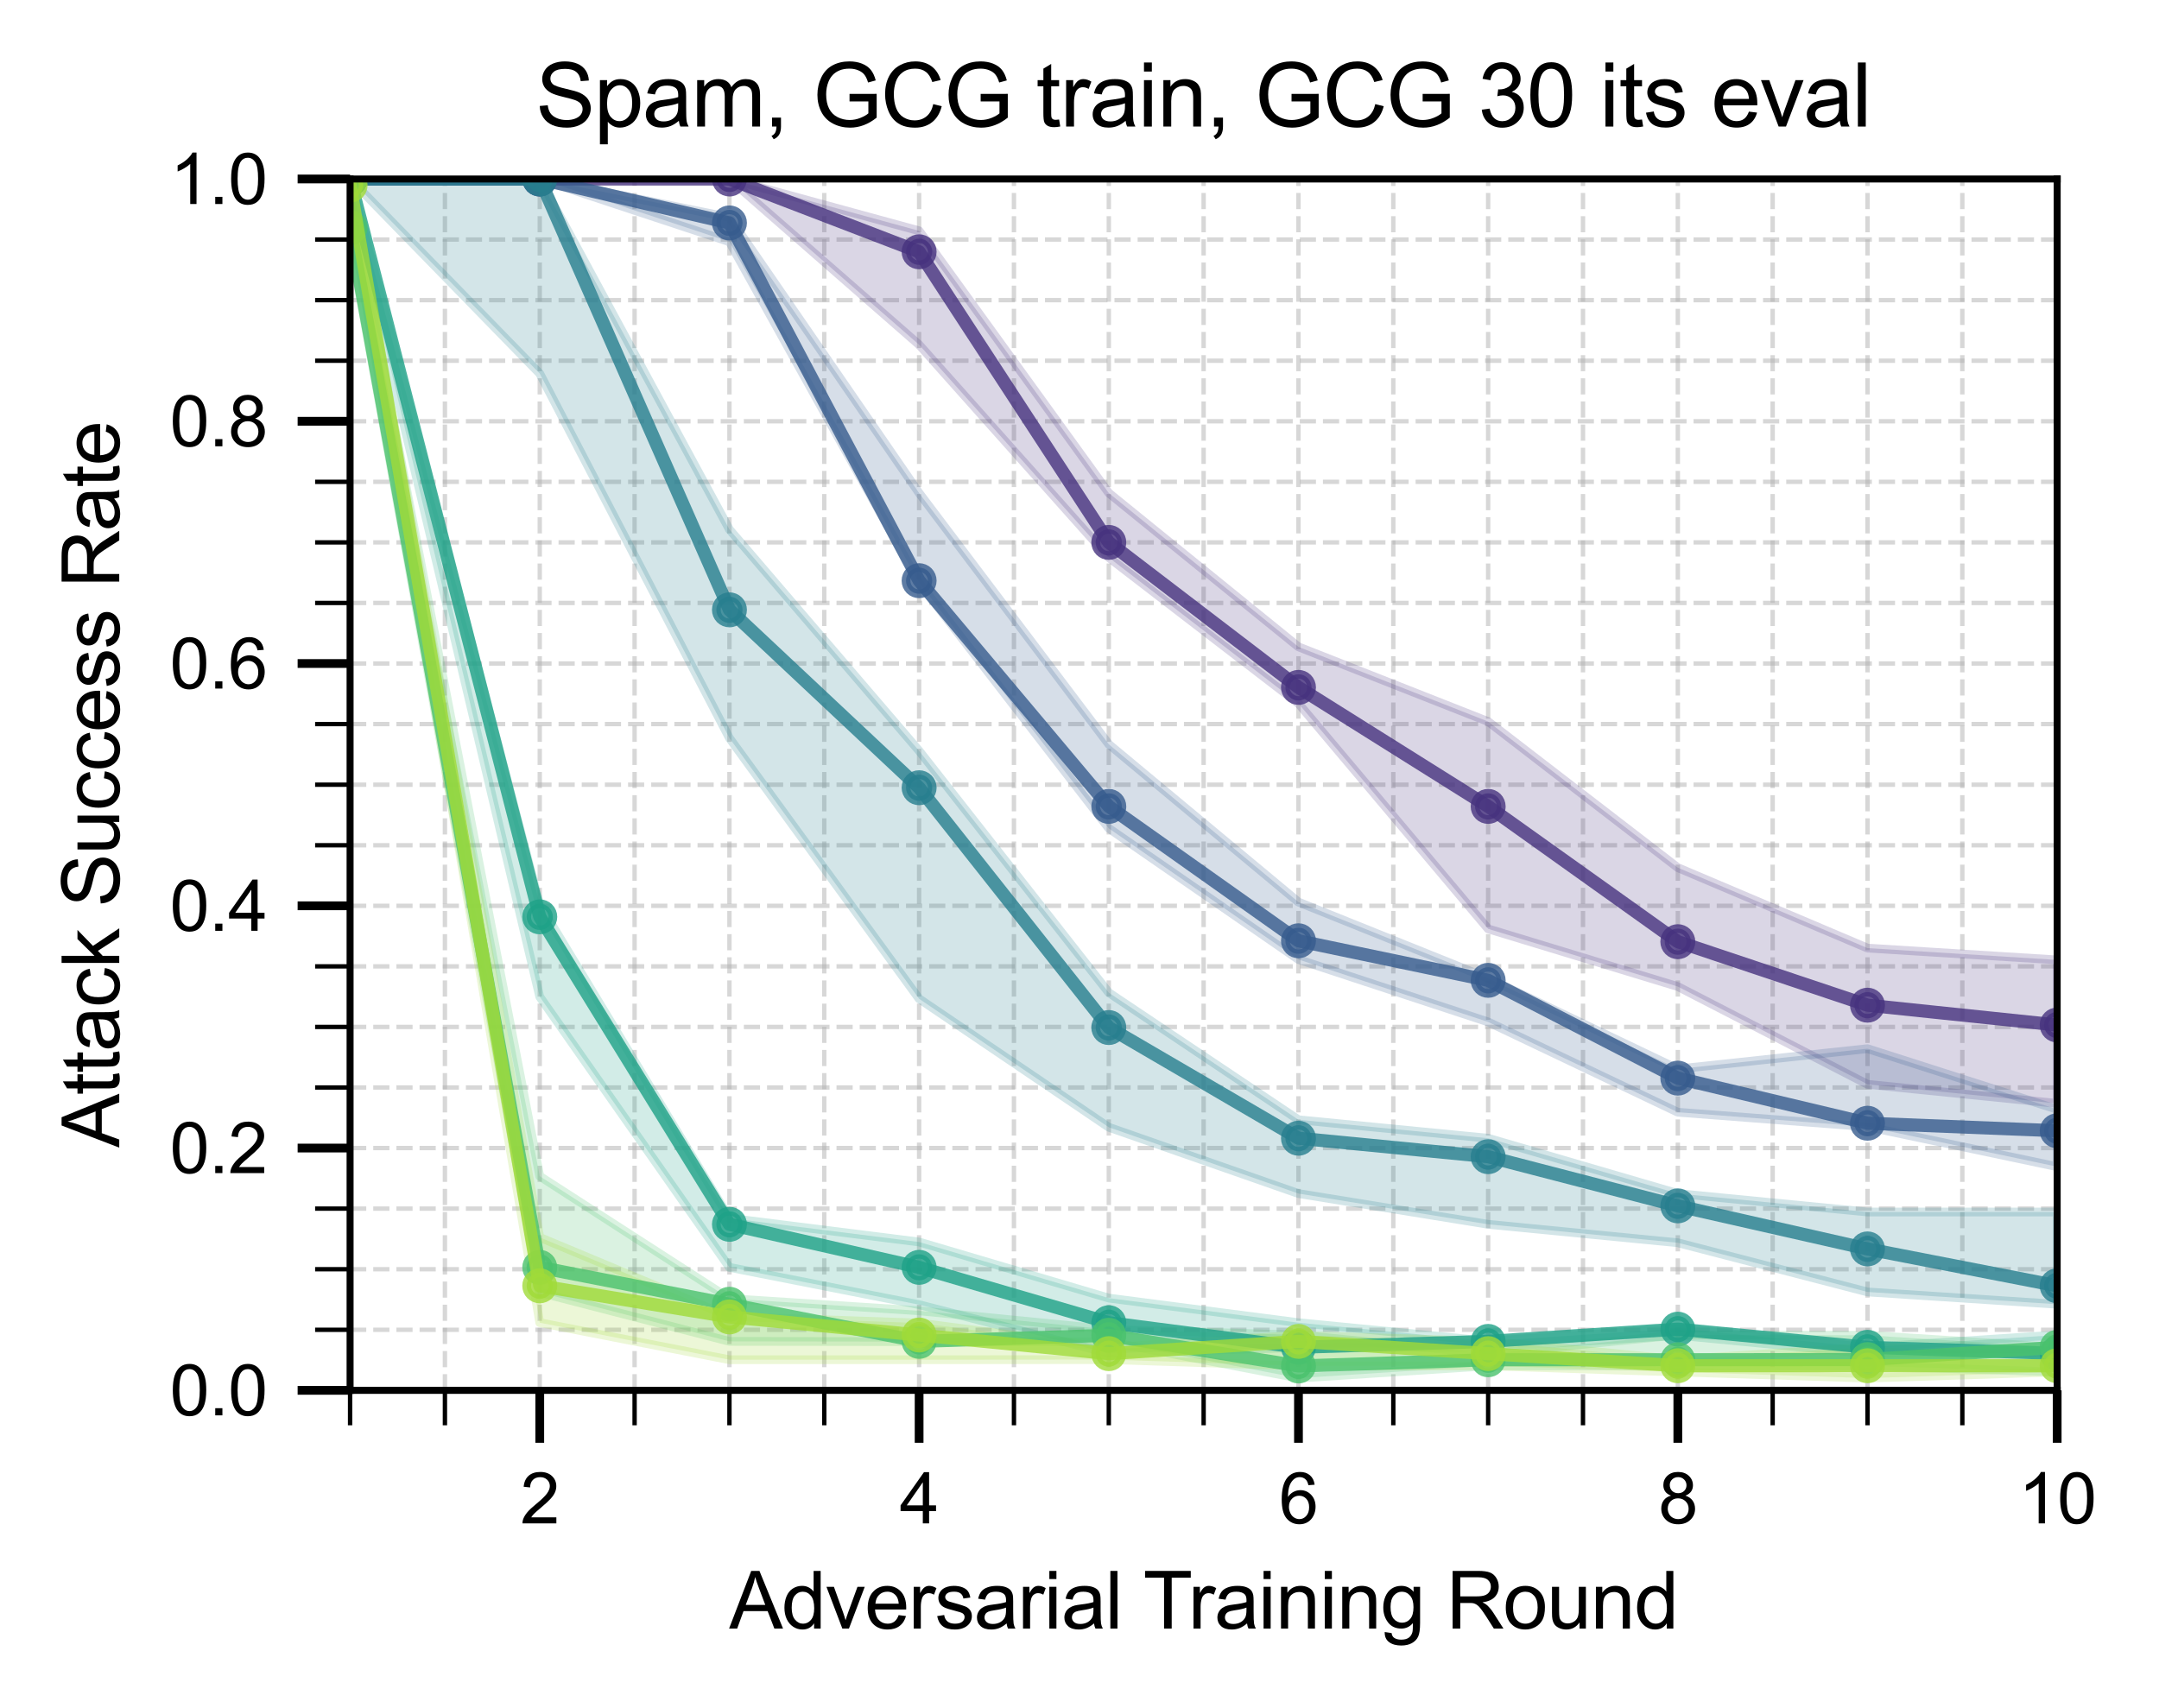 <?xml version="1.0" encoding="utf-8" standalone="no"?>
<!DOCTYPE svg PUBLIC "-//W3C//DTD SVG 1.1//EN"
  "http://www.w3.org/Graphics/SVG/1.1/DTD/svg11.dtd">
<svg xmlns:xlink="http://www.w3.org/1999/xlink" width="247pt" height="195.432pt" viewBox="0 0 247 195.432" xmlns="http://www.w3.org/2000/svg" version="1.1">
 <defs>
  <style type="text/css">*{stroke-linejoin: round; stroke-linecap: butt}</style>
 </defs>
 <g id="figure_1">
  <g id="patch_1">
   <path d="M 0 195.432 
L 247 195.432 
L 247 0 
L 0 0 
z
" style="fill: #ffffff"/>
  </g>
  <g id="axes_1">
   <g id="patch_2">
    <path d="M 40.051 159.08 
L 235.351 159.08 
L 235.351 20.48 
L 40.051 20.48 
z
" style="fill: #ffffff"/>
   </g>
   <g id="matplotlib.axis_1">
    <g id="xtick_1">
     <g id="line2d_1">
      <path d="M 61.751 159.08 
L 61.751 20.48 
" clip-path="url(#p6d2dcc1fe7)" style="fill: none; stroke-dasharray: 1.85,0.8; stroke-dashoffset: 0; stroke: #b0b0b0; stroke-opacity: 0.5; stroke-width: 0.5"/>
     </g>
     <g id="line2d_2">
      <defs>
       <path id="m8f6ed0ad5f" d="M 0 0 
L 0 6 
" style="stroke: #000000"/>
      </defs>
      <g>
       <use xlink:href="#m8f6ed0ad5f" x="61.751" y="159.08" style="stroke: #000000"/>
      </g>
     </g>
     <g id="text_1">
      <!-- 2 -->
      <g transform="translate(59.526 174.306) scale(0.08 -0.08)">
       <defs>
        <path id="ArialMT-32" d="M 3222 541 
L 3222 0 
L 194 0 
Q 188 203 259 391 
Q 375 700 629 1000 
Q 884 1300 1366 1694 
Q 2113 2306 2375 2664 
Q 2638 3022 2638 3341 
Q 2638 3675 2398 3904 
Q 2159 4134 1775 4134 
Q 1369 4134 1125 3890 
Q 881 3647 878 3216 
L 300 3275 
Q 359 3922 746 4261 
Q 1134 4600 1788 4600 
Q 2447 4600 2831 4234 
Q 3216 3869 3216 3328 
Q 3216 3053 3103 2787 
Q 2991 2522 2730 2228 
Q 2469 1934 1863 1422 
Q 1356 997 1212 845 
Q 1069 694 975 541 
L 3222 541 
z
" transform="scale(0.016)"/>
       </defs>
       <use xlink:href="#ArialMT-32"/>
      </g>
     </g>
    </g>
    <g id="xtick_2">
     <g id="line2d_3">
      <path d="M 105.151 159.08 
L 105.151 20.48 
" clip-path="url(#p6d2dcc1fe7)" style="fill: none; stroke-dasharray: 1.85,0.8; stroke-dashoffset: 0; stroke: #b0b0b0; stroke-opacity: 0.5; stroke-width: 0.5"/>
     </g>
     <g id="line2d_4">
      <g>
       <use xlink:href="#m8f6ed0ad5f" x="105.151" y="159.08" style="stroke: #000000"/>
      </g>
     </g>
     <g id="text_2">
      <!-- 4 -->
      <g transform="translate(102.926 174.306) scale(0.08 -0.08)">
       <defs>
        <path id="ArialMT-34" d="M 2069 0 
L 2069 1097 
L 81 1097 
L 81 1613 
L 2172 4581 
L 2631 4581 
L 2631 1613 
L 3250 1613 
L 3250 1097 
L 2631 1097 
L 2631 0 
L 2069 0 
z
M 2069 1613 
L 2069 3678 
L 634 1613 
L 2069 1613 
z
" transform="scale(0.016)"/>
       </defs>
       <use xlink:href="#ArialMT-34"/>
      </g>
     </g>
    </g>
    <g id="xtick_3">
     <g id="line2d_5">
      <path d="M 148.551 159.08 
L 148.551 20.48 
" clip-path="url(#p6d2dcc1fe7)" style="fill: none; stroke-dasharray: 1.85,0.8; stroke-dashoffset: 0; stroke: #b0b0b0; stroke-opacity: 0.5; stroke-width: 0.5"/>
     </g>
     <g id="line2d_6">
      <g>
       <use xlink:href="#m8f6ed0ad5f" x="148.551" y="159.08" style="stroke: #000000"/>
      </g>
     </g>
     <g id="text_3">
      <!-- 6 -->
      <g transform="translate(146.326 174.306) scale(0.08 -0.08)">
       <defs>
        <path id="ArialMT-36" d="M 3184 3459 
L 2625 3416 
Q 2550 3747 2413 3897 
Q 2184 4138 1850 4138 
Q 1581 4138 1378 3988 
Q 1113 3794 959 3422 
Q 806 3050 800 2363 
Q 1003 2672 1297 2822 
Q 1591 2972 1913 2972 
Q 2475 2972 2870 2558 
Q 3266 2144 3266 1488 
Q 3266 1056 3080 686 
Q 2894 316 2569 119 
Q 2244 -78 1831 -78 
Q 1128 -78 684 439 
Q 241 956 241 2144 
Q 241 3472 731 4075 
Q 1159 4600 1884 4600 
Q 2425 4600 2770 4297 
Q 3116 3994 3184 3459 
z
M 888 1484 
Q 888 1194 1011 928 
Q 1134 663 1356 523 
Q 1578 384 1822 384 
Q 2178 384 2434 671 
Q 2691 959 2691 1453 
Q 2691 1928 2437 2201 
Q 2184 2475 1800 2475 
Q 1419 2475 1153 2201 
Q 888 1928 888 1484 
z
" transform="scale(0.016)"/>
       </defs>
       <use xlink:href="#ArialMT-36"/>
      </g>
     </g>
    </g>
    <g id="xtick_4">
     <g id="line2d_7">
      <path d="M 191.951 159.08 
L 191.951 20.48 
" clip-path="url(#p6d2dcc1fe7)" style="fill: none; stroke-dasharray: 1.85,0.8; stroke-dashoffset: 0; stroke: #b0b0b0; stroke-opacity: 0.5; stroke-width: 0.5"/>
     </g>
     <g id="line2d_8">
      <g>
       <use xlink:href="#m8f6ed0ad5f" x="191.951" y="159.08" style="stroke: #000000"/>
      </g>
     </g>
     <g id="text_4">
      <!-- 8 -->
      <g transform="translate(189.726 174.306) scale(0.08 -0.08)">
       <defs>
        <path id="ArialMT-38" d="M 1131 2484 
Q 781 2613 612 2850 
Q 444 3088 444 3419 
Q 444 3919 803 4259 
Q 1163 4600 1759 4600 
Q 2359 4600 2725 4251 
Q 3091 3903 3091 3403 
Q 3091 3084 2923 2848 
Q 2756 2613 2416 2484 
Q 2838 2347 3058 2040 
Q 3278 1734 3278 1309 
Q 3278 722 2862 322 
Q 2447 -78 1769 -78 
Q 1091 -78 675 323 
Q 259 725 259 1325 
Q 259 1772 486 2073 
Q 713 2375 1131 2484 
z
M 1019 3438 
Q 1019 3113 1228 2906 
Q 1438 2700 1772 2700 
Q 2097 2700 2305 2904 
Q 2513 3109 2513 3406 
Q 2513 3716 2298 3927 
Q 2084 4138 1766 4138 
Q 1444 4138 1231 3931 
Q 1019 3725 1019 3438 
z
M 838 1322 
Q 838 1081 952 856 
Q 1066 631 1291 507 
Q 1516 384 1775 384 
Q 2178 384 2440 643 
Q 2703 903 2703 1303 
Q 2703 1709 2433 1975 
Q 2163 2241 1756 2241 
Q 1359 2241 1098 1978 
Q 838 1716 838 1322 
z
" transform="scale(0.016)"/>
       </defs>
       <use xlink:href="#ArialMT-38"/>
      </g>
     </g>
    </g>
    <g id="xtick_5">
     <g id="line2d_9">
      <path d="M 235.351 159.08 
L 235.351 20.48 
" clip-path="url(#p6d2dcc1fe7)" style="fill: none; stroke-dasharray: 1.85,0.8; stroke-dashoffset: 0; stroke: #b0b0b0; stroke-opacity: 0.5; stroke-width: 0.5"/>
     </g>
     <g id="line2d_10">
      <g>
       <use xlink:href="#m8f6ed0ad5f" x="235.351" y="159.08" style="stroke: #000000"/>
      </g>
     </g>
     <g id="text_5">
      <!-- 10 -->
      <g transform="translate(230.902 174.306) scale(0.08 -0.08)">
       <defs>
        <path id="ArialMT-31" d="M 2384 0 
L 1822 0 
L 1822 3584 
Q 1619 3391 1289 3197 
Q 959 3003 697 2906 
L 697 3450 
Q 1169 3672 1522 3987 
Q 1875 4303 2022 4600 
L 2384 4600 
L 2384 0 
z
" transform="scale(0.016)"/>
        <path id="ArialMT-30" d="M 266 2259 
Q 266 3072 433 3567 
Q 600 4063 929 4331 
Q 1259 4600 1759 4600 
Q 2128 4600 2406 4451 
Q 2684 4303 2865 4023 
Q 3047 3744 3150 3342 
Q 3253 2941 3253 2259 
Q 3253 1453 3087 958 
Q 2922 463 2592 192 
Q 2263 -78 1759 -78 
Q 1097 -78 719 397 
Q 266 969 266 2259 
z
M 844 2259 
Q 844 1131 1108 757 
Q 1372 384 1759 384 
Q 2147 384 2411 759 
Q 2675 1134 2675 2259 
Q 2675 3391 2411 3762 
Q 2147 4134 1753 4134 
Q 1366 4134 1134 3806 
Q 844 3388 844 2259 
z
" transform="scale(0.016)"/>
       </defs>
       <use xlink:href="#ArialMT-31"/>
       <use xlink:href="#ArialMT-30" x="55.615"/>
      </g>
     </g>
    </g>
    <g id="xtick_6">
     <g id="line2d_11">
      <path d="M 40.051 159.08 
L 40.051 20.48 
" clip-path="url(#p6d2dcc1fe7)" style="fill: none; stroke-dasharray: 1.85,0.8; stroke-dashoffset: 0; stroke: #b0b0b0; stroke-opacity: 0.5; stroke-width: 0.5"/>
     </g>
     <g id="line2d_12">
      <defs>
       <path id="mf6f68217bd" d="M 0 0 
L 0 4 
" style="stroke: #000000; stroke-width: 0.5"/>
      </defs>
      <g>
       <use xlink:href="#mf6f68217bd" x="40.051" y="159.08" style="stroke: #000000; stroke-width: 0.5"/>
      </g>
     </g>
    </g>
    <g id="xtick_7">
     <g id="line2d_13">
      <path d="M 50.901 159.08 
L 50.901 20.48 
" clip-path="url(#p6d2dcc1fe7)" style="fill: none; stroke-dasharray: 1.85,0.8; stroke-dashoffset: 0; stroke: #b0b0b0; stroke-opacity: 0.5; stroke-width: 0.5"/>
     </g>
     <g id="line2d_14">
      <g>
       <use xlink:href="#mf6f68217bd" x="50.901" y="159.08" style="stroke: #000000; stroke-width: 0.5"/>
      </g>
     </g>
    </g>
    <g id="xtick_8">
     <g id="line2d_15">
      <path d="M 72.601 159.08 
L 72.601 20.48 
" clip-path="url(#p6d2dcc1fe7)" style="fill: none; stroke-dasharray: 1.85,0.8; stroke-dashoffset: 0; stroke: #b0b0b0; stroke-opacity: 0.5; stroke-width: 0.5"/>
     </g>
     <g id="line2d_16">
      <g>
       <use xlink:href="#mf6f68217bd" x="72.601" y="159.08" style="stroke: #000000; stroke-width: 0.5"/>
      </g>
     </g>
    </g>
    <g id="xtick_9">
     <g id="line2d_17">
      <path d="M 83.451 159.08 
L 83.451 20.48 
" clip-path="url(#p6d2dcc1fe7)" style="fill: none; stroke-dasharray: 1.85,0.8; stroke-dashoffset: 0; stroke: #b0b0b0; stroke-opacity: 0.5; stroke-width: 0.5"/>
     </g>
     <g id="line2d_18">
      <g>
       <use xlink:href="#mf6f68217bd" x="83.451" y="159.08" style="stroke: #000000; stroke-width: 0.5"/>
      </g>
     </g>
    </g>
    <g id="xtick_10">
     <g id="line2d_19">
      <path d="M 94.301 159.08 
L 94.301 20.48 
" clip-path="url(#p6d2dcc1fe7)" style="fill: none; stroke-dasharray: 1.85,0.8; stroke-dashoffset: 0; stroke: #b0b0b0; stroke-opacity: 0.5; stroke-width: 0.5"/>
     </g>
     <g id="line2d_20">
      <g>
       <use xlink:href="#mf6f68217bd" x="94.301" y="159.08" style="stroke: #000000; stroke-width: 0.5"/>
      </g>
     </g>
    </g>
    <g id="xtick_11">
     <g id="line2d_21">
      <path d="M 116.001 159.08 
L 116.001 20.48 
" clip-path="url(#p6d2dcc1fe7)" style="fill: none; stroke-dasharray: 1.85,0.8; stroke-dashoffset: 0; stroke: #b0b0b0; stroke-opacity: 0.5; stroke-width: 0.5"/>
     </g>
     <g id="line2d_22">
      <g>
       <use xlink:href="#mf6f68217bd" x="116.001" y="159.08" style="stroke: #000000; stroke-width: 0.5"/>
      </g>
     </g>
    </g>
    <g id="xtick_12">
     <g id="line2d_23">
      <path d="M 126.851 159.08 
L 126.851 20.48 
" clip-path="url(#p6d2dcc1fe7)" style="fill: none; stroke-dasharray: 1.85,0.8; stroke-dashoffset: 0; stroke: #b0b0b0; stroke-opacity: 0.5; stroke-width: 0.5"/>
     </g>
     <g id="line2d_24">
      <g>
       <use xlink:href="#mf6f68217bd" x="126.851" y="159.08" style="stroke: #000000; stroke-width: 0.5"/>
      </g>
     </g>
    </g>
    <g id="xtick_13">
     <g id="line2d_25">
      <path d="M 137.701 159.08 
L 137.701 20.48 
" clip-path="url(#p6d2dcc1fe7)" style="fill: none; stroke-dasharray: 1.85,0.8; stroke-dashoffset: 0; stroke: #b0b0b0; stroke-opacity: 0.5; stroke-width: 0.5"/>
     </g>
     <g id="line2d_26">
      <g>
       <use xlink:href="#mf6f68217bd" x="137.701" y="159.08" style="stroke: #000000; stroke-width: 0.5"/>
      </g>
     </g>
    </g>
    <g id="xtick_14">
     <g id="line2d_27">
      <path d="M 159.401 159.08 
L 159.401 20.48 
" clip-path="url(#p6d2dcc1fe7)" style="fill: none; stroke-dasharray: 1.85,0.8; stroke-dashoffset: 0; stroke: #b0b0b0; stroke-opacity: 0.5; stroke-width: 0.5"/>
     </g>
     <g id="line2d_28">
      <g>
       <use xlink:href="#mf6f68217bd" x="159.401" y="159.08" style="stroke: #000000; stroke-width: 0.5"/>
      </g>
     </g>
    </g>
    <g id="xtick_15">
     <g id="line2d_29">
      <path d="M 170.251 159.08 
L 170.251 20.48 
" clip-path="url(#p6d2dcc1fe7)" style="fill: none; stroke-dasharray: 1.85,0.8; stroke-dashoffset: 0; stroke: #b0b0b0; stroke-opacity: 0.5; stroke-width: 0.5"/>
     </g>
     <g id="line2d_30">
      <g>
       <use xlink:href="#mf6f68217bd" x="170.251" y="159.08" style="stroke: #000000; stroke-width: 0.5"/>
      </g>
     </g>
    </g>
    <g id="xtick_16">
     <g id="line2d_31">
      <path d="M 181.101 159.08 
L 181.101 20.48 
" clip-path="url(#p6d2dcc1fe7)" style="fill: none; stroke-dasharray: 1.85,0.8; stroke-dashoffset: 0; stroke: #b0b0b0; stroke-opacity: 0.5; stroke-width: 0.5"/>
     </g>
     <g id="line2d_32">
      <g>
       <use xlink:href="#mf6f68217bd" x="181.101" y="159.08" style="stroke: #000000; stroke-width: 0.5"/>
      </g>
     </g>
    </g>
    <g id="xtick_17">
     <g id="line2d_33">
      <path d="M 202.801 159.08 
L 202.801 20.48 
" clip-path="url(#p6d2dcc1fe7)" style="fill: none; stroke-dasharray: 1.85,0.8; stroke-dashoffset: 0; stroke: #b0b0b0; stroke-opacity: 0.5; stroke-width: 0.5"/>
     </g>
     <g id="line2d_34">
      <g>
       <use xlink:href="#mf6f68217bd" x="202.801" y="159.08" style="stroke: #000000; stroke-width: 0.5"/>
      </g>
     </g>
    </g>
    <g id="xtick_18">
     <g id="line2d_35">
      <path d="M 213.651 159.08 
L 213.651 20.48 
" clip-path="url(#p6d2dcc1fe7)" style="fill: none; stroke-dasharray: 1.85,0.8; stroke-dashoffset: 0; stroke: #b0b0b0; stroke-opacity: 0.5; stroke-width: 0.5"/>
     </g>
     <g id="line2d_36">
      <g>
       <use xlink:href="#mf6f68217bd" x="213.651" y="159.08" style="stroke: #000000; stroke-width: 0.5"/>
      </g>
     </g>
    </g>
    <g id="xtick_19">
     <g id="line2d_37">
      <path d="M 224.501 159.08 
L 224.501 20.48 
" clip-path="url(#p6d2dcc1fe7)" style="fill: none; stroke-dasharray: 1.85,0.8; stroke-dashoffset: 0; stroke: #b0b0b0; stroke-opacity: 0.5; stroke-width: 0.5"/>
     </g>
     <g id="line2d_38">
      <g>
       <use xlink:href="#mf6f68217bd" x="224.501" y="159.08" style="stroke: #000000; stroke-width: 0.5"/>
      </g>
     </g>
    </g>
    <g id="text_6">
     <!-- Adversarial Training Round -->
     <g transform="translate(83.424 186.338) scale(0.09 -0.09)">
      <defs>
       <path id="ArialMT-41" d="M -9 0 
L 1750 4581 
L 2403 4581 
L 4278 0 
L 3588 0 
L 3053 1388 
L 1138 1388 
L 634 0 
L -9 0 
z
M 1313 1881 
L 2866 1881 
L 2388 3150 
Q 2169 3728 2063 4100 
Q 1975 3659 1816 3225 
L 1313 1881 
z
" transform="scale(0.016)"/>
       <path id="ArialMT-64" d="M 2575 0 
L 2575 419 
Q 2259 -75 1647 -75 
Q 1250 -75 917 144 
Q 584 363 401 755 
Q 219 1147 219 1656 
Q 219 2153 384 2558 
Q 550 2963 881 3178 
Q 1213 3394 1622 3394 
Q 1922 3394 2156 3267 
Q 2391 3141 2538 2938 
L 2538 4581 
L 3097 4581 
L 3097 0 
L 2575 0 
z
M 797 1656 
Q 797 1019 1065 703 
Q 1334 388 1700 388 
Q 2069 388 2326 689 
Q 2584 991 2584 1609 
Q 2584 2291 2321 2609 
Q 2059 2928 1675 2928 
Q 1300 2928 1048 2622 
Q 797 2316 797 1656 
z
" transform="scale(0.016)"/>
       <path id="ArialMT-76" d="M 1344 0 
L 81 3319 
L 675 3319 
L 1388 1331 
Q 1503 1009 1600 663 
Q 1675 925 1809 1294 
L 2547 3319 
L 3125 3319 
L 1869 0 
L 1344 0 
z
" transform="scale(0.016)"/>
       <path id="ArialMT-65" d="M 2694 1069 
L 3275 997 
Q 3138 488 2766 206 
Q 2394 -75 1816 -75 
Q 1088 -75 661 373 
Q 234 822 234 1631 
Q 234 2469 665 2931 
Q 1097 3394 1784 3394 
Q 2450 3394 2872 2941 
Q 3294 2488 3294 1666 
Q 3294 1616 3291 1516 
L 816 1516 
Q 847 969 1125 678 
Q 1403 388 1819 388 
Q 2128 388 2347 550 
Q 2566 713 2694 1069 
z
M 847 1978 
L 2700 1978 
Q 2663 2397 2488 2606 
Q 2219 2931 1791 2931 
Q 1403 2931 1139 2672 
Q 875 2413 847 1978 
z
" transform="scale(0.016)"/>
       <path id="ArialMT-72" d="M 416 0 
L 416 3319 
L 922 3319 
L 922 2816 
Q 1116 3169 1280 3281 
Q 1444 3394 1641 3394 
Q 1925 3394 2219 3213 
L 2025 2691 
Q 1819 2813 1613 2813 
Q 1428 2813 1281 2702 
Q 1134 2591 1072 2394 
Q 978 2094 978 1738 
L 978 0 
L 416 0 
z
" transform="scale(0.016)"/>
       <path id="ArialMT-73" d="M 197 991 
L 753 1078 
Q 800 744 1014 566 
Q 1228 388 1613 388 
Q 2000 388 2187 545 
Q 2375 703 2375 916 
Q 2375 1106 2209 1216 
Q 2094 1291 1634 1406 
Q 1016 1563 777 1677 
Q 538 1791 414 1992 
Q 291 2194 291 2438 
Q 291 2659 392 2848 
Q 494 3038 669 3163 
Q 800 3259 1026 3326 
Q 1253 3394 1513 3394 
Q 1903 3394 2198 3281 
Q 2494 3169 2634 2976 
Q 2775 2784 2828 2463 
L 2278 2388 
Q 2241 2644 2061 2787 
Q 1881 2931 1553 2931 
Q 1166 2931 1000 2803 
Q 834 2675 834 2503 
Q 834 2394 903 2306 
Q 972 2216 1119 2156 
Q 1203 2125 1616 2013 
Q 2213 1853 2448 1751 
Q 2684 1650 2818 1456 
Q 2953 1263 2953 975 
Q 2953 694 2789 445 
Q 2625 197 2315 61 
Q 2006 -75 1616 -75 
Q 969 -75 630 194 
Q 291 463 197 991 
z
" transform="scale(0.016)"/>
       <path id="ArialMT-61" d="M 2588 409 
Q 2275 144 1986 34 
Q 1697 -75 1366 -75 
Q 819 -75 525 192 
Q 231 459 231 875 
Q 231 1119 342 1320 
Q 453 1522 633 1644 
Q 813 1766 1038 1828 
Q 1203 1872 1538 1913 
Q 2219 1994 2541 2106 
Q 2544 2222 2544 2253 
Q 2544 2597 2384 2738 
Q 2169 2928 1744 2928 
Q 1347 2928 1158 2789 
Q 969 2650 878 2297 
L 328 2372 
Q 403 2725 575 2942 
Q 747 3159 1072 3276 
Q 1397 3394 1825 3394 
Q 2250 3394 2515 3294 
Q 2781 3194 2906 3042 
Q 3031 2891 3081 2659 
Q 3109 2516 3109 2141 
L 3109 1391 
Q 3109 606 3145 398 
Q 3181 191 3288 0 
L 2700 0 
Q 2613 175 2588 409 
z
M 2541 1666 
Q 2234 1541 1622 1453 
Q 1275 1403 1131 1340 
Q 988 1278 909 1158 
Q 831 1038 831 891 
Q 831 666 1001 516 
Q 1172 366 1500 366 
Q 1825 366 2078 508 
Q 2331 650 2450 897 
Q 2541 1088 2541 1459 
L 2541 1666 
z
" transform="scale(0.016)"/>
       <path id="ArialMT-69" d="M 425 3934 
L 425 4581 
L 988 4581 
L 988 3934 
L 425 3934 
z
M 425 0 
L 425 3319 
L 988 3319 
L 988 0 
L 425 0 
z
" transform="scale(0.016)"/>
       <path id="ArialMT-6c" d="M 409 0 
L 409 4581 
L 972 4581 
L 972 0 
L 409 0 
z
" transform="scale(0.016)"/>
       <path id="ArialMT-20" transform="scale(0.016)"/>
       <path id="ArialMT-54" d="M 1659 0 
L 1659 4041 
L 150 4041 
L 150 4581 
L 3781 4581 
L 3781 4041 
L 2266 4041 
L 2266 0 
L 1659 0 
z
" transform="scale(0.016)"/>
       <path id="ArialMT-6e" d="M 422 0 
L 422 3319 
L 928 3319 
L 928 2847 
Q 1294 3394 1984 3394 
Q 2284 3394 2536 3286 
Q 2788 3178 2913 3003 
Q 3038 2828 3088 2588 
Q 3119 2431 3119 2041 
L 3119 0 
L 2556 0 
L 2556 2019 
Q 2556 2363 2490 2533 
Q 2425 2703 2258 2804 
Q 2091 2906 1866 2906 
Q 1506 2906 1245 2678 
Q 984 2450 984 1813 
L 984 0 
L 422 0 
z
" transform="scale(0.016)"/>
       <path id="ArialMT-67" d="M 319 -275 
L 866 -356 
Q 900 -609 1056 -725 
Q 1266 -881 1628 -881 
Q 2019 -881 2231 -725 
Q 2444 -569 2519 -288 
Q 2563 -116 2559 434 
Q 2191 0 1641 0 
Q 956 0 581 494 
Q 206 988 206 1678 
Q 206 2153 378 2554 
Q 550 2956 876 3175 
Q 1203 3394 1644 3394 
Q 2231 3394 2613 2919 
L 2613 3319 
L 3131 3319 
L 3131 450 
Q 3131 -325 2973 -648 
Q 2816 -972 2473 -1159 
Q 2131 -1347 1631 -1347 
Q 1038 -1347 672 -1080 
Q 306 -813 319 -275 
z
M 784 1719 
Q 784 1066 1043 766 
Q 1303 466 1694 466 
Q 2081 466 2343 764 
Q 2606 1063 2606 1700 
Q 2606 2309 2336 2618 
Q 2066 2928 1684 2928 
Q 1309 2928 1046 2623 
Q 784 2319 784 1719 
z
" transform="scale(0.016)"/>
       <path id="ArialMT-52" d="M 503 0 
L 503 4581 
L 2534 4581 
Q 3147 4581 3465 4457 
Q 3784 4334 3975 4021 
Q 4166 3709 4166 3331 
Q 4166 2844 3850 2509 
Q 3534 2175 2875 2084 
Q 3116 1969 3241 1856 
Q 3506 1613 3744 1247 
L 4541 0 
L 3778 0 
L 3172 953 
Q 2906 1366 2734 1584 
Q 2563 1803 2427 1890 
Q 2291 1978 2150 2013 
Q 2047 2034 1813 2034 
L 1109 2034 
L 1109 0 
L 503 0 
z
M 1109 2559 
L 2413 2559 
Q 2828 2559 3062 2645 
Q 3297 2731 3419 2920 
Q 3541 3109 3541 3331 
Q 3541 3656 3305 3865 
Q 3069 4075 2559 4075 
L 1109 4075 
L 1109 2559 
z
" transform="scale(0.016)"/>
       <path id="ArialMT-6f" d="M 213 1659 
Q 213 2581 725 3025 
Q 1153 3394 1769 3394 
Q 2453 3394 2887 2945 
Q 3322 2497 3322 1706 
Q 3322 1066 3130 698 
Q 2938 331 2570 128 
Q 2203 -75 1769 -75 
Q 1072 -75 642 372 
Q 213 819 213 1659 
z
M 791 1659 
Q 791 1022 1069 705 
Q 1347 388 1769 388 
Q 2188 388 2466 706 
Q 2744 1025 2744 1678 
Q 2744 2294 2464 2611 
Q 2184 2928 1769 2928 
Q 1347 2928 1069 2612 
Q 791 2297 791 1659 
z
" transform="scale(0.016)"/>
       <path id="ArialMT-75" d="M 2597 0 
L 2597 488 
Q 2209 -75 1544 -75 
Q 1250 -75 995 37 
Q 741 150 617 320 
Q 494 491 444 738 
Q 409 903 409 1263 
L 409 3319 
L 972 3319 
L 972 1478 
Q 972 1038 1006 884 
Q 1059 663 1231 536 
Q 1403 409 1656 409 
Q 1909 409 2131 539 
Q 2353 669 2445 892 
Q 2538 1116 2538 1541 
L 2538 3319 
L 3100 3319 
L 3100 0 
L 2597 0 
z
" transform="scale(0.016)"/>
      </defs>
      <use xlink:href="#ArialMT-41"/>
      <use xlink:href="#ArialMT-64" x="66.699"/>
      <use xlink:href="#ArialMT-76" x="122.314"/>
      <use xlink:href="#ArialMT-65" x="172.314"/>
      <use xlink:href="#ArialMT-72" x="227.93"/>
      <use xlink:href="#ArialMT-73" x="261.23"/>
      <use xlink:href="#ArialMT-61" x="311.23"/>
      <use xlink:href="#ArialMT-72" x="366.846"/>
      <use xlink:href="#ArialMT-69" x="400.146"/>
      <use xlink:href="#ArialMT-61" x="422.363"/>
      <use xlink:href="#ArialMT-6c" x="477.979"/>
      <use xlink:href="#ArialMT-20" x="500.195"/>
      <use xlink:href="#ArialMT-54" x="526.229"/>
      <use xlink:href="#ArialMT-72" x="583.562"/>
      <use xlink:href="#ArialMT-61" x="616.863"/>
      <use xlink:href="#ArialMT-69" x="672.479"/>
      <use xlink:href="#ArialMT-6e" x="694.695"/>
      <use xlink:href="#ArialMT-69" x="750.311"/>
      <use xlink:href="#ArialMT-6e" x="772.527"/>
      <use xlink:href="#ArialMT-67" x="828.143"/>
      <use xlink:href="#ArialMT-20" x="883.758"/>
      <use xlink:href="#ArialMT-52" x="911.541"/>
      <use xlink:href="#ArialMT-6f" x="983.758"/>
      <use xlink:href="#ArialMT-75" x="1039.373"/>
      <use xlink:href="#ArialMT-6e" x="1094.988"/>
      <use xlink:href="#ArialMT-64" x="1150.604"/>
     </g>
    </g>
   </g>
   <g id="matplotlib.axis_2">
    <g id="ytick_1">
     <g id="line2d_39">
      <path d="M 40.051 159.08 
L 235.351 159.08 
" clip-path="url(#p6d2dcc1fe7)" style="fill: none; stroke-dasharray: 1.85,0.8; stroke-dashoffset: 0; stroke: #b0b0b0; stroke-opacity: 0.5; stroke-width: 0.5"/>
     </g>
     <g id="line2d_40">
      <defs>
       <path id="m8fba1f6be1" d="M 0 0 
L -6 0 
" style="stroke: #000000"/>
      </defs>
      <g>
       <use xlink:href="#m8fba1f6be1" x="40.051" y="159.08" style="stroke: #000000"/>
      </g>
     </g>
     <g id="text_7">
      <!-- 0.0 -->
      <g transform="translate(19.431 161.943) scale(0.08 -0.08)">
       <defs>
        <path id="ArialMT-2e" d="M 581 0 
L 581 641 
L 1222 641 
L 1222 0 
L 581 0 
z
" transform="scale(0.016)"/>
       </defs>
       <use xlink:href="#ArialMT-30"/>
       <use xlink:href="#ArialMT-2e" x="55.615"/>
       <use xlink:href="#ArialMT-30" x="83.398"/>
      </g>
     </g>
    </g>
    <g id="ytick_2">
     <g id="line2d_41">
      <path d="M 40.051 131.36 
L 235.351 131.36 
" clip-path="url(#p6d2dcc1fe7)" style="fill: none; stroke-dasharray: 1.85,0.8; stroke-dashoffset: 0; stroke: #b0b0b0; stroke-opacity: 0.5; stroke-width: 0.5"/>
     </g>
     <g id="line2d_42">
      <g>
       <use xlink:href="#m8fba1f6be1" x="40.051" y="131.36" style="stroke: #000000"/>
      </g>
     </g>
     <g id="text_8">
      <!-- 0.2 -->
      <g transform="translate(19.431 134.223) scale(0.08 -0.08)">
       <use xlink:href="#ArialMT-30"/>
       <use xlink:href="#ArialMT-2e" x="55.615"/>
       <use xlink:href="#ArialMT-32" x="83.398"/>
      </g>
     </g>
    </g>
    <g id="ytick_3">
     <g id="line2d_43">
      <path d="M 40.051 103.64 
L 235.351 103.64 
" clip-path="url(#p6d2dcc1fe7)" style="fill: none; stroke-dasharray: 1.85,0.8; stroke-dashoffset: 0; stroke: #b0b0b0; stroke-opacity: 0.5; stroke-width: 0.5"/>
     </g>
     <g id="line2d_44">
      <g>
       <use xlink:href="#m8fba1f6be1" x="40.051" y="103.64" style="stroke: #000000"/>
      </g>
     </g>
     <g id="text_9">
      <!-- 0.4 -->
      <g transform="translate(19.431 106.503) scale(0.08 -0.08)">
       <use xlink:href="#ArialMT-30"/>
       <use xlink:href="#ArialMT-2e" x="55.615"/>
       <use xlink:href="#ArialMT-34" x="83.398"/>
      </g>
     </g>
    </g>
    <g id="ytick_4">
     <g id="line2d_45">
      <path d="M 40.051 75.92 
L 235.351 75.92 
" clip-path="url(#p6d2dcc1fe7)" style="fill: none; stroke-dasharray: 1.85,0.8; stroke-dashoffset: 0; stroke: #b0b0b0; stroke-opacity: 0.5; stroke-width: 0.5"/>
     </g>
     <g id="line2d_46">
      <g>
       <use xlink:href="#m8fba1f6be1" x="40.051" y="75.92" style="stroke: #000000"/>
      </g>
     </g>
     <g id="text_10">
      <!-- 0.6 -->
      <g transform="translate(19.431 78.783) scale(0.08 -0.08)">
       <use xlink:href="#ArialMT-30"/>
       <use xlink:href="#ArialMT-2e" x="55.615"/>
       <use xlink:href="#ArialMT-36" x="83.398"/>
      </g>
     </g>
    </g>
    <g id="ytick_5">
     <g id="line2d_47">
      <path d="M 40.051 48.2 
L 235.351 48.2 
" clip-path="url(#p6d2dcc1fe7)" style="fill: none; stroke-dasharray: 1.85,0.8; stroke-dashoffset: 0; stroke: #b0b0b0; stroke-opacity: 0.5; stroke-width: 0.5"/>
     </g>
     <g id="line2d_48">
      <g>
       <use xlink:href="#m8fba1f6be1" x="40.051" y="48.2" style="stroke: #000000"/>
      </g>
     </g>
     <g id="text_11">
      <!-- 0.8 -->
      <g transform="translate(19.431 51.063) scale(0.08 -0.08)">
       <use xlink:href="#ArialMT-30"/>
       <use xlink:href="#ArialMT-2e" x="55.615"/>
       <use xlink:href="#ArialMT-38" x="83.398"/>
      </g>
     </g>
    </g>
    <g id="ytick_6">
     <g id="line2d_49">
      <path d="M 40.051 20.48 
L 235.351 20.48 
" clip-path="url(#p6d2dcc1fe7)" style="fill: none; stroke-dasharray: 1.85,0.8; stroke-dashoffset: 0; stroke: #b0b0b0; stroke-opacity: 0.5; stroke-width: 0.5"/>
     </g>
     <g id="line2d_50">
      <g>
       <use xlink:href="#m8fba1f6be1" x="40.051" y="20.48" style="stroke: #000000"/>
      </g>
     </g>
     <g id="text_12">
      <!-- 1.0 -->
      <g transform="translate(19.431 23.343) scale(0.08 -0.08)">
       <use xlink:href="#ArialMT-31"/>
       <use xlink:href="#ArialMT-2e" x="55.615"/>
       <use xlink:href="#ArialMT-30" x="83.398"/>
      </g>
     </g>
    </g>
    <g id="ytick_7">
     <g id="line2d_51">
      <path d="M 40.051 152.15 
L 235.351 152.15 
" clip-path="url(#p6d2dcc1fe7)" style="fill: none; stroke-dasharray: 1.85,0.8; stroke-dashoffset: 0; stroke: #b0b0b0; stroke-opacity: 0.5; stroke-width: 0.5"/>
     </g>
     <g id="line2d_52">
      <defs>
       <path id="mabf1870a4f" d="M 0 0 
L -4 0 
" style="stroke: #000000; stroke-width: 0.5"/>
      </defs>
      <g>
       <use xlink:href="#mabf1870a4f" x="40.051" y="152.15" style="stroke: #000000; stroke-width: 0.5"/>
      </g>
     </g>
    </g>
    <g id="ytick_8">
     <g id="line2d_53">
      <path d="M 40.051 145.22 
L 235.351 145.22 
" clip-path="url(#p6d2dcc1fe7)" style="fill: none; stroke-dasharray: 1.85,0.8; stroke-dashoffset: 0; stroke: #b0b0b0; stroke-opacity: 0.5; stroke-width: 0.5"/>
     </g>
     <g id="line2d_54">
      <g>
       <use xlink:href="#mabf1870a4f" x="40.051" y="145.22" style="stroke: #000000; stroke-width: 0.5"/>
      </g>
     </g>
    </g>
    <g id="ytick_9">
     <g id="line2d_55">
      <path d="M 40.051 138.29 
L 235.351 138.29 
" clip-path="url(#p6d2dcc1fe7)" style="fill: none; stroke-dasharray: 1.85,0.8; stroke-dashoffset: 0; stroke: #b0b0b0; stroke-opacity: 0.5; stroke-width: 0.5"/>
     </g>
     <g id="line2d_56">
      <g>
       <use xlink:href="#mabf1870a4f" x="40.051" y="138.29" style="stroke: #000000; stroke-width: 0.5"/>
      </g>
     </g>
    </g>
    <g id="ytick_10">
     <g id="line2d_57">
      <path d="M 40.051 124.43 
L 235.351 124.43 
" clip-path="url(#p6d2dcc1fe7)" style="fill: none; stroke-dasharray: 1.85,0.8; stroke-dashoffset: 0; stroke: #b0b0b0; stroke-opacity: 0.5; stroke-width: 0.5"/>
     </g>
     <g id="line2d_58">
      <g>
       <use xlink:href="#mabf1870a4f" x="40.051" y="124.43" style="stroke: #000000; stroke-width: 0.5"/>
      </g>
     </g>
    </g>
    <g id="ytick_11">
     <g id="line2d_59">
      <path d="M 40.051 117.5 
L 235.351 117.5 
" clip-path="url(#p6d2dcc1fe7)" style="fill: none; stroke-dasharray: 1.85,0.8; stroke-dashoffset: 0; stroke: #b0b0b0; stroke-opacity: 0.5; stroke-width: 0.5"/>
     </g>
     <g id="line2d_60">
      <g>
       <use xlink:href="#mabf1870a4f" x="40.051" y="117.5" style="stroke: #000000; stroke-width: 0.5"/>
      </g>
     </g>
    </g>
    <g id="ytick_12">
     <g id="line2d_61">
      <path d="M 40.051 110.57 
L 235.351 110.57 
" clip-path="url(#p6d2dcc1fe7)" style="fill: none; stroke-dasharray: 1.85,0.8; stroke-dashoffset: 0; stroke: #b0b0b0; stroke-opacity: 0.5; stroke-width: 0.5"/>
     </g>
     <g id="line2d_62">
      <g>
       <use xlink:href="#mabf1870a4f" x="40.051" y="110.57" style="stroke: #000000; stroke-width: 0.5"/>
      </g>
     </g>
    </g>
    <g id="ytick_13">
     <g id="line2d_63">
      <path d="M 40.051 96.71 
L 235.351 96.71 
" clip-path="url(#p6d2dcc1fe7)" style="fill: none; stroke-dasharray: 1.85,0.8; stroke-dashoffset: 0; stroke: #b0b0b0; stroke-opacity: 0.5; stroke-width: 0.5"/>
     </g>
     <g id="line2d_64">
      <g>
       <use xlink:href="#mabf1870a4f" x="40.051" y="96.71" style="stroke: #000000; stroke-width: 0.5"/>
      </g>
     </g>
    </g>
    <g id="ytick_14">
     <g id="line2d_65">
      <path d="M 40.051 89.78 
L 235.351 89.78 
" clip-path="url(#p6d2dcc1fe7)" style="fill: none; stroke-dasharray: 1.85,0.8; stroke-dashoffset: 0; stroke: #b0b0b0; stroke-opacity: 0.5; stroke-width: 0.5"/>
     </g>
     <g id="line2d_66">
      <g>
       <use xlink:href="#mabf1870a4f" x="40.051" y="89.78" style="stroke: #000000; stroke-width: 0.5"/>
      </g>
     </g>
    </g>
    <g id="ytick_15">
     <g id="line2d_67">
      <path d="M 40.051 82.85 
L 235.351 82.85 
" clip-path="url(#p6d2dcc1fe7)" style="fill: none; stroke-dasharray: 1.85,0.8; stroke-dashoffset: 0; stroke: #b0b0b0; stroke-opacity: 0.5; stroke-width: 0.5"/>
     </g>
     <g id="line2d_68">
      <g>
       <use xlink:href="#mabf1870a4f" x="40.051" y="82.85" style="stroke: #000000; stroke-width: 0.5"/>
      </g>
     </g>
    </g>
    <g id="ytick_16">
     <g id="line2d_69">
      <path d="M 40.051 68.99 
L 235.351 68.99 
" clip-path="url(#p6d2dcc1fe7)" style="fill: none; stroke-dasharray: 1.85,0.8; stroke-dashoffset: 0; stroke: #b0b0b0; stroke-opacity: 0.5; stroke-width: 0.5"/>
     </g>
     <g id="line2d_70">
      <g>
       <use xlink:href="#mabf1870a4f" x="40.051" y="68.99" style="stroke: #000000; stroke-width: 0.5"/>
      </g>
     </g>
    </g>
    <g id="ytick_17">
     <g id="line2d_71">
      <path d="M 40.051 62.06 
L 235.351 62.06 
" clip-path="url(#p6d2dcc1fe7)" style="fill: none; stroke-dasharray: 1.85,0.8; stroke-dashoffset: 0; stroke: #b0b0b0; stroke-opacity: 0.5; stroke-width: 0.5"/>
     </g>
     <g id="line2d_72">
      <g>
       <use xlink:href="#mabf1870a4f" x="40.051" y="62.06" style="stroke: #000000; stroke-width: 0.5"/>
      </g>
     </g>
    </g>
    <g id="ytick_18">
     <g id="line2d_73">
      <path d="M 40.051 55.13 
L 235.351 55.13 
" clip-path="url(#p6d2dcc1fe7)" style="fill: none; stroke-dasharray: 1.85,0.8; stroke-dashoffset: 0; stroke: #b0b0b0; stroke-opacity: 0.5; stroke-width: 0.5"/>
     </g>
     <g id="line2d_74">
      <g>
       <use xlink:href="#mabf1870a4f" x="40.051" y="55.13" style="stroke: #000000; stroke-width: 0.5"/>
      </g>
     </g>
    </g>
    <g id="ytick_19">
     <g id="line2d_75">
      <path d="M 40.051 41.27 
L 235.351 41.27 
" clip-path="url(#p6d2dcc1fe7)" style="fill: none; stroke-dasharray: 1.85,0.8; stroke-dashoffset: 0; stroke: #b0b0b0; stroke-opacity: 0.5; stroke-width: 0.5"/>
     </g>
     <g id="line2d_76">
      <g>
       <use xlink:href="#mabf1870a4f" x="40.051" y="41.27" style="stroke: #000000; stroke-width: 0.5"/>
      </g>
     </g>
    </g>
    <g id="ytick_20">
     <g id="line2d_77">
      <path d="M 40.051 34.34 
L 235.351 34.34 
" clip-path="url(#p6d2dcc1fe7)" style="fill: none; stroke-dasharray: 1.85,0.8; stroke-dashoffset: 0; stroke: #b0b0b0; stroke-opacity: 0.5; stroke-width: 0.5"/>
     </g>
     <g id="line2d_78">
      <g>
       <use xlink:href="#mabf1870a4f" x="40.051" y="34.34" style="stroke: #000000; stroke-width: 0.5"/>
      </g>
     </g>
    </g>
    <g id="ytick_21">
     <g id="line2d_79">
      <path d="M 40.051 27.41 
L 235.351 27.41 
" clip-path="url(#p6d2dcc1fe7)" style="fill: none; stroke-dasharray: 1.85,0.8; stroke-dashoffset: 0; stroke: #b0b0b0; stroke-opacity: 0.5; stroke-width: 0.5"/>
     </g>
     <g id="line2d_80">
      <g>
       <use xlink:href="#mabf1870a4f" x="40.051" y="27.41" style="stroke: #000000; stroke-width: 0.5"/>
      </g>
     </g>
    </g>
    <g id="text_13">
     <!-- Attack Success Rate -->
     <g transform="translate(13.642 131.296) rotate(-90) scale(0.09 -0.09)">
      <defs>
       <path id="ArialMT-74" d="M 1650 503 
L 1731 6 
Q 1494 -44 1306 -44 
Q 1000 -44 831 53 
Q 663 150 594 308 
Q 525 466 525 972 
L 525 2881 
L 113 2881 
L 113 3319 
L 525 3319 
L 525 4141 
L 1084 4478 
L 1084 3319 
L 1650 3319 
L 1650 2881 
L 1084 2881 
L 1084 941 
Q 1084 700 1114 631 
Q 1144 563 1211 522 
Q 1278 481 1403 481 
Q 1497 481 1650 503 
z
" transform="scale(0.016)"/>
       <path id="ArialMT-63" d="M 2588 1216 
L 3141 1144 
Q 3050 572 2676 248 
Q 2303 -75 1759 -75 
Q 1078 -75 664 370 
Q 250 816 250 1647 
Q 250 2184 428 2587 
Q 606 2991 970 3192 
Q 1334 3394 1763 3394 
Q 2303 3394 2647 3120 
Q 2991 2847 3088 2344 
L 2541 2259 
Q 2463 2594 2264 2762 
Q 2066 2931 1784 2931 
Q 1359 2931 1093 2626 
Q 828 2322 828 1663 
Q 828 994 1084 691 
Q 1341 388 1753 388 
Q 2084 388 2306 591 
Q 2528 794 2588 1216 
z
" transform="scale(0.016)"/>
       <path id="ArialMT-6b" d="M 425 0 
L 425 4581 
L 988 4581 
L 988 1969 
L 2319 3319 
L 3047 3319 
L 1778 2088 
L 3175 0 
L 2481 0 
L 1384 1697 
L 988 1316 
L 988 0 
L 425 0 
z
" transform="scale(0.016)"/>
       <path id="ArialMT-53" d="M 288 1472 
L 859 1522 
Q 900 1178 1048 958 
Q 1197 738 1509 602 
Q 1822 466 2213 466 
Q 2559 466 2825 569 
Q 3091 672 3220 851 
Q 3350 1031 3350 1244 
Q 3350 1459 3225 1620 
Q 3100 1781 2813 1891 
Q 2628 1963 1997 2114 
Q 1366 2266 1113 2400 
Q 784 2572 623 2826 
Q 463 3081 463 3397 
Q 463 3744 659 4045 
Q 856 4347 1234 4503 
Q 1613 4659 2075 4659 
Q 2584 4659 2973 4495 
Q 3363 4331 3572 4012 
Q 3781 3694 3797 3291 
L 3216 3247 
Q 3169 3681 2898 3903 
Q 2628 4125 2100 4125 
Q 1550 4125 1298 3923 
Q 1047 3722 1047 3438 
Q 1047 3191 1225 3031 
Q 1400 2872 2139 2705 
Q 2878 2538 3153 2413 
Q 3553 2228 3743 1945 
Q 3934 1663 3934 1294 
Q 3934 928 3725 604 
Q 3516 281 3123 101 
Q 2731 -78 2241 -78 
Q 1619 -78 1198 103 
Q 778 284 539 648 
Q 300 1013 288 1472 
z
" transform="scale(0.016)"/>
      </defs>
      <use xlink:href="#ArialMT-41"/>
      <use xlink:href="#ArialMT-74" x="66.699"/>
      <use xlink:href="#ArialMT-74" x="94.482"/>
      <use xlink:href="#ArialMT-61" x="122.266"/>
      <use xlink:href="#ArialMT-63" x="177.881"/>
      <use xlink:href="#ArialMT-6b" x="227.881"/>
      <use xlink:href="#ArialMT-20" x="277.881"/>
      <use xlink:href="#ArialMT-53" x="305.664"/>
      <use xlink:href="#ArialMT-75" x="372.363"/>
      <use xlink:href="#ArialMT-63" x="427.979"/>
      <use xlink:href="#ArialMT-63" x="477.979"/>
      <use xlink:href="#ArialMT-65" x="527.979"/>
      <use xlink:href="#ArialMT-73" x="583.594"/>
      <use xlink:href="#ArialMT-73" x="633.594"/>
      <use xlink:href="#ArialMT-20" x="683.594"/>
      <use xlink:href="#ArialMT-52" x="711.377"/>
      <use xlink:href="#ArialMT-61" x="783.594"/>
      <use xlink:href="#ArialMT-74" x="839.209"/>
      <use xlink:href="#ArialMT-65" x="866.992"/>
     </g>
    </g>
   </g>
   <g id="PolyCollection_1">
    <defs>
     <path id="mea60de7032" d="M 40.051 -174.952 
L 40.051 -174.952 
L 61.751 -174.952 
L 83.451 -174.952 
L 105.151 -155.986 
L 126.851 -131.64 
L 148.551 -114.94 
L 170.251 -89.153 
L 191.951 -82.552 
L 213.651 -71.367 
L 235.351 -69.179 
L 235.351 -85.601 
L 235.351 -85.601 
L 213.651 -86.953 
L 191.951 -96.155 
L 170.251 -112.871 
L 148.551 -121.419 
L 126.851 -139.019 
L 105.151 -169.023 
L 83.451 -174.952 
L 61.751 -174.952 
L 40.051 -174.952 
z
" style="stroke: #46327e; stroke-opacity: 0.2"/>
    </defs>
    <g clip-path="url(#p6d2dcc1fe7)">
     <use xlink:href="#mea60de7032" x="0" y="195.432" style="fill: #46327e; fill-opacity: 0.2; stroke: #46327e; stroke-opacity: 0.2"/>
    </g>
   </g>
   <g id="PolyCollection_2">
    <defs>
     <path id="m5efe7ad810" d="M 40.051 -174.952 
L 40.051 -174.952 
L 61.751 -174.952 
L 83.451 -167.771 
L 105.151 -128.752 
L 126.851 -100.651 
L 148.551 -85.648 
L 170.251 -78.504 
L 191.951 -68.174 
L 213.651 -66.514 
L 235.351 -61.94 
L 235.351 -68.502 
L 235.351 -68.502 
L 213.651 -75.445 
L 191.951 -73.124 
L 170.251 -83.491 
L 148.551 -92.217 
L 126.851 -110.272 
L 105.151 -139.019 
L 83.451 -170.553 
L 61.751 -174.952 
L 40.051 -174.952 
z
" style="stroke: #365c8d; stroke-opacity: 0.2"/>
    </defs>
    <g clip-path="url(#p6d2dcc1fe7)">
     <use xlink:href="#m5efe7ad810" x="0" y="195.432" style="fill: #365c8d; fill-opacity: 0.2; stroke: #365c8d; stroke-opacity: 0.2"/>
    </g>
   </g>
   <g id="PolyCollection_3">
    <defs>
     <path id="me5f24d5f7a" d="M 40.051 -174.952 
L 40.051 -174.952 
L 61.751 -152.69 
L 83.451 -110.983 
L 105.151 -81.153 
L 126.851 -66.453 
L 148.551 -58.866 
L 170.251 -55.348 
L 191.951 -53.238 
L 213.651 -47.609 
L 235.351 -46.202 
L 235.351 -56.756 
L 235.351 -56.756 
L 213.651 -56.756 
L 191.951 -58.866 
L 170.251 -65.198 
L 148.551 -67.309 
L 126.851 -81.853 
L 105.151 -109.522 
L 83.451 -134.85 
L 61.751 -174.952 
L 40.051 -174.952 
z
" style="stroke: #277f8e; stroke-opacity: 0.2"/>
    </defs>
    <g clip-path="url(#p6d2dcc1fe7)">
     <use xlink:href="#me5f24d5f7a" x="0" y="195.432" style="fill: #277f8e; fill-opacity: 0.2; stroke: #277f8e; stroke-opacity: 0.2"/>
    </g>
   </g>
   <g id="PolyCollection_4">
    <defs>
     <path id="m5c3762031e" d="M 40.051 -174.952 
L 40.051 -172.842 
L 61.751 -81.38 
L 83.451 -50.424 
L 105.151 -46.153 
L 126.851 -40.595 
L 148.551 -41.252 
L 170.251 -41.277 
L 191.951 -42.653 
L 213.651 -40.574 
L 235.351 -40.574 
L 235.351 -42.684 
L 235.351 -42.684 
L 213.651 -41.277 
L 191.951 -43.424 
L 170.251 -41.981 
L 148.551 -44.092 
L 126.851 -46.906 
L 105.151 -53.324 
L 83.451 -56.052 
L 61.751 -91.933 
L 40.051 -174.952 
z
" style="stroke: #1fa187; stroke-opacity: 0.2"/>
    </defs>
    <g clip-path="url(#p6d2dcc1fe7)">
     <use xlink:href="#m5c3762031e" x="0" y="195.432" style="fill: #1fa187; fill-opacity: 0.2; stroke: #1fa187; stroke-opacity: 0.2"/>
    </g>
   </g>
   <g id="PolyCollection_5">
    <defs>
     <path id="m664d5f2539" d="M 40.051 -172.831 
L 40.051 -167.917 
L 61.751 -47.553 
L 83.451 -41.953 
L 105.151 -41.924 
L 126.851 -41.924 
L 148.551 -37.752 
L 170.251 -39.153 
L 191.951 -39.153 
L 213.651 -39.153 
L 235.351 -38.453 
L 235.351 -41.277 
L 235.351 -41.277 
L 213.651 -42.653 
L 191.951 -42.684 
L 170.251 -40.553 
L 148.551 -42.684 
L 126.851 -43.317 
L 105.151 -45.453 
L 83.451 -46.852 
L 61.751 -60.852 
L 40.051 -172.831 
z
" style="stroke: #4ac16d; stroke-opacity: 0.2"/>
    </defs>
    <g clip-path="url(#p6d2dcc1fe7)">
     <use xlink:href="#m664d5f2539" x="0" y="195.432" style="fill: #4ac16d; fill-opacity: 0.2; stroke: #4ac16d; stroke-opacity: 0.2"/>
    </g>
   </g>
   <g id="PolyCollection_6">
    <defs>
     <path id="m063b37ef4e" d="M 40.051 -174.952 
L 40.051 -171.435 
L 61.751 -44.092 
L 83.451 -39.852 
L 105.151 -39.852 
L 126.851 -39.87 
L 148.551 -39.153 
L 170.251 -39.153 
L 191.951 -38.453 
L 213.651 -37.752 
L 235.351 -38.453 
L 235.351 -40.553 
L 235.351 -40.553 
L 213.651 -41.277 
L 191.951 -39.87 
L 170.251 -41.953 
L 148.551 -42.653 
L 126.851 -41.252 
L 105.151 -44.053 
L 83.451 -44.795 
L 61.751 -53.852 
L 40.051 -174.952 
z
" style="stroke: #a0da39; stroke-opacity: 0.2"/>
    </defs>
    <g clip-path="url(#p6d2dcc1fe7)">
     <use xlink:href="#m063b37ef4e" x="0" y="195.432" style="fill: #a0da39; fill-opacity: 0.2; stroke: #a0da39; stroke-opacity: 0.2"/>
    </g>
   </g>
   <g id="line2d_81">
    <path d="M 40.051 20.48 
L 61.751 20.48 
L 83.451 20.48 
L 105.151 28.811 
L 126.851 62.06 
L 148.551 78.649 
L 170.251 92.267 
L 191.951 107.746 
L 213.651 115.012 
L 235.351 117.28 
" clip-path="url(#p6d2dcc1fe7)" style="fill: none; stroke: #46327e; stroke-opacity: 0.8; stroke-width: 1.5; stroke-linecap: square"/>
    <defs>
     <path id="ma4c3e978fd" d="M 0 1.5 
C 0.398 1.5 0.779 1.342 1.061 1.061 
C 1.342 0.779 1.5 0.398 1.5 0 
C 1.5 -0.398 1.342 -0.779 1.061 -1.061 
C 0.779 -1.342 0.398 -1.5 0 -1.5 
C -0.398 -1.5 -0.779 -1.342 -1.061 -1.061 
C -1.342 -0.779 -1.5 -0.398 -1.5 0 
C -1.5 0.398 -1.342 0.779 -1.061 1.061 
C -0.779 1.342 -0.398 1.5 0 1.5 
z
" style="stroke: #46327e; stroke-opacity: 0.8"/>
    </defs>
    <g clip-path="url(#p6d2dcc1fe7)">
     <use xlink:href="#ma4c3e978fd" x="40.051" y="20.48" style="fill: #46327e; fill-opacity: 0.8; stroke: #46327e; stroke-opacity: 0.8"/>
     <use xlink:href="#ma4c3e978fd" x="61.751" y="20.48" style="fill: #46327e; fill-opacity: 0.8; stroke: #46327e; stroke-opacity: 0.8"/>
     <use xlink:href="#ma4c3e978fd" x="83.451" y="20.48" style="fill: #46327e; fill-opacity: 0.8; stroke: #46327e; stroke-opacity: 0.8"/>
     <use xlink:href="#ma4c3e978fd" x="105.151" y="28.811" style="fill: #46327e; fill-opacity: 0.8; stroke: #46327e; stroke-opacity: 0.8"/>
     <use xlink:href="#ma4c3e978fd" x="126.851" y="62.06" style="fill: #46327e; fill-opacity: 0.8; stroke: #46327e; stroke-opacity: 0.8"/>
     <use xlink:href="#ma4c3e978fd" x="148.551" y="78.649" style="fill: #46327e; fill-opacity: 0.8; stroke: #46327e; stroke-opacity: 0.8"/>
     <use xlink:href="#ma4c3e978fd" x="170.251" y="92.267" style="fill: #46327e; fill-opacity: 0.8; stroke: #46327e; stroke-opacity: 0.8"/>
     <use xlink:href="#ma4c3e978fd" x="191.951" y="107.746" style="fill: #46327e; fill-opacity: 0.8; stroke: #46327e; stroke-opacity: 0.8"/>
     <use xlink:href="#ma4c3e978fd" x="213.651" y="115.012" style="fill: #46327e; fill-opacity: 0.8; stroke: #46327e; stroke-opacity: 0.8"/>
     <use xlink:href="#ma4c3e978fd" x="235.351" y="117.28" style="fill: #46327e; fill-opacity: 0.8; stroke: #46327e; stroke-opacity: 0.8"/>
    </g>
   </g>
   <g id="line2d_82">
    <path d="M 40.051 20.48 
L 61.751 20.48 
L 83.451 25.507 
L 105.151 66.44 
L 126.851 92.267 
L 148.551 107.641 
L 170.251 112.169 
L 191.951 123.358 
L 213.651 128.517 
L 235.351 129.38 
" clip-path="url(#p6d2dcc1fe7)" style="fill: none; stroke: #365c8d; stroke-opacity: 0.8; stroke-width: 1.5; stroke-linecap: square"/>
    <defs>
     <path id="mba630f49be" d="M 0 1.5 
C 0.398 1.5 0.779 1.342 1.061 1.061 
C 1.342 0.779 1.5 0.398 1.5 0 
C 1.5 -0.398 1.342 -0.779 1.061 -1.061 
C 0.779 -1.342 0.398 -1.5 0 -1.5 
C -0.398 -1.5 -0.779 -1.342 -1.061 -1.061 
C -1.342 -0.779 -1.5 -0.398 -1.5 0 
C -1.5 0.398 -1.342 0.779 -1.061 1.061 
C -0.779 1.342 -0.398 1.5 0 1.5 
z
" style="stroke: #365c8d; stroke-opacity: 0.8"/>
    </defs>
    <g clip-path="url(#p6d2dcc1fe7)">
     <use xlink:href="#mba630f49be" x="40.051" y="20.48" style="fill: #365c8d; fill-opacity: 0.8; stroke: #365c8d; stroke-opacity: 0.8"/>
     <use xlink:href="#mba630f49be" x="61.751" y="20.48" style="fill: #365c8d; fill-opacity: 0.8; stroke: #365c8d; stroke-opacity: 0.8"/>
     <use xlink:href="#mba630f49be" x="83.451" y="25.507" style="fill: #365c8d; fill-opacity: 0.8; stroke: #365c8d; stroke-opacity: 0.8"/>
     <use xlink:href="#mba630f49be" x="105.151" y="66.44" style="fill: #365c8d; fill-opacity: 0.8; stroke: #365c8d; stroke-opacity: 0.8"/>
     <use xlink:href="#mba630f49be" x="126.851" y="92.267" style="fill: #365c8d; fill-opacity: 0.8; stroke: #365c8d; stroke-opacity: 0.8"/>
     <use xlink:href="#mba630f49be" x="148.551" y="107.641" style="fill: #365c8d; fill-opacity: 0.8; stroke: #365c8d; stroke-opacity: 0.8"/>
     <use xlink:href="#mba630f49be" x="170.251" y="112.169" style="fill: #365c8d; fill-opacity: 0.8; stroke: #365c8d; stroke-opacity: 0.8"/>
     <use xlink:href="#mba630f49be" x="191.951" y="123.358" style="fill: #365c8d; fill-opacity: 0.8; stroke: #365c8d; stroke-opacity: 0.8"/>
     <use xlink:href="#mba630f49be" x="213.651" y="128.517" style="fill: #365c8d; fill-opacity: 0.8; stroke: #365c8d; stroke-opacity: 0.8"/>
     <use xlink:href="#mba630f49be" x="235.351" y="129.38" style="fill: #365c8d; fill-opacity: 0.8; stroke: #365c8d; stroke-opacity: 0.8"/>
    </g>
   </g>
   <g id="line2d_83">
    <path d="M 40.051 20.48 
L 61.751 20.48 
L 83.451 69.776 
L 105.151 90.131 
L 126.851 117.57 
L 148.551 130.234 
L 170.251 132.345 
L 191.951 137.973 
L 213.651 142.898 
L 235.351 147.119 
" clip-path="url(#p6d2dcc1fe7)" style="fill: none; stroke: #277f8e; stroke-opacity: 0.8; stroke-width: 1.5; stroke-linecap: square"/>
    <defs>
     <path id="m6239ee7574" d="M 0 1.5 
C 0.398 1.5 0.779 1.342 1.061 1.061 
C 1.342 0.779 1.5 0.398 1.5 0 
C 1.5 -0.398 1.342 -0.779 1.061 -1.061 
C 0.779 -1.342 0.398 -1.5 0 -1.5 
C -0.398 -1.5 -0.779 -1.342 -1.061 -1.061 
C -1.342 -0.779 -1.5 -0.398 -1.5 0 
C -1.5 0.398 -1.342 0.779 -1.061 1.061 
C -0.779 1.342 -0.398 1.5 0 1.5 
z
" style="stroke: #277f8e; stroke-opacity: 0.8"/>
    </defs>
    <g clip-path="url(#p6d2dcc1fe7)">
     <use xlink:href="#m6239ee7574" x="40.051" y="20.48" style="fill: #277f8e; fill-opacity: 0.8; stroke: #277f8e; stroke-opacity: 0.8"/>
     <use xlink:href="#m6239ee7574" x="61.751" y="20.48" style="fill: #277f8e; fill-opacity: 0.8; stroke: #277f8e; stroke-opacity: 0.8"/>
     <use xlink:href="#m6239ee7574" x="83.451" y="69.776" style="fill: #277f8e; fill-opacity: 0.8; stroke: #277f8e; stroke-opacity: 0.8"/>
     <use xlink:href="#m6239ee7574" x="105.151" y="90.131" style="fill: #277f8e; fill-opacity: 0.8; stroke: #277f8e; stroke-opacity: 0.8"/>
     <use xlink:href="#m6239ee7574" x="126.851" y="117.57" style="fill: #277f8e; fill-opacity: 0.8; stroke: #277f8e; stroke-opacity: 0.8"/>
     <use xlink:href="#m6239ee7574" x="148.551" y="130.234" style="fill: #277f8e; fill-opacity: 0.8; stroke: #277f8e; stroke-opacity: 0.8"/>
     <use xlink:href="#m6239ee7574" x="170.251" y="132.345" style="fill: #277f8e; fill-opacity: 0.8; stroke: #277f8e; stroke-opacity: 0.8"/>
     <use xlink:href="#m6239ee7574" x="191.951" y="137.973" style="fill: #277f8e; fill-opacity: 0.8; stroke: #277f8e; stroke-opacity: 0.8"/>
     <use xlink:href="#m6239ee7574" x="213.651" y="142.898" style="fill: #277f8e; fill-opacity: 0.8; stroke: #277f8e; stroke-opacity: 0.8"/>
     <use xlink:href="#m6239ee7574" x="235.351" y="147.119" style="fill: #277f8e; fill-opacity: 0.8; stroke: #277f8e; stroke-opacity: 0.8"/>
    </g>
   </g>
   <g id="line2d_84">
    <path d="M 40.051 20.48 
L 61.751 104.906 
L 83.451 140.084 
L 105.151 145.009 
L 126.851 151.341 
L 148.551 154.155 
L 170.251 153.48 
L 191.951 152.08 
L 213.651 154.155 
L 235.351 154.858 
" clip-path="url(#p6d2dcc1fe7)" style="fill: none; stroke: #1fa187; stroke-opacity: 0.8; stroke-width: 1.5; stroke-linecap: square"/>
    <defs>
     <path id="mf9dd5b9f63" d="M 0 1.5 
C 0.398 1.5 0.779 1.342 1.061 1.061 
C 1.342 0.779 1.5 0.398 1.5 0 
C 1.5 -0.398 1.342 -0.779 1.061 -1.061 
C 0.779 -1.342 0.398 -1.5 0 -1.5 
C -0.398 -1.5 -0.779 -1.342 -1.061 -1.061 
C -1.342 -0.779 -1.5 -0.398 -1.5 0 
C -1.5 0.398 -1.342 0.779 -1.061 1.061 
C -0.779 1.342 -0.398 1.5 0 1.5 
z
" style="stroke: #1fa187; stroke-opacity: 0.8"/>
    </defs>
    <g clip-path="url(#p6d2dcc1fe7)">
     <use xlink:href="#mf9dd5b9f63" x="40.051" y="20.48" style="fill: #1fa187; fill-opacity: 0.8; stroke: #1fa187; stroke-opacity: 0.8"/>
     <use xlink:href="#mf9dd5b9f63" x="61.751" y="104.906" style="fill: #1fa187; fill-opacity: 0.8; stroke: #1fa187; stroke-opacity: 0.8"/>
     <use xlink:href="#mf9dd5b9f63" x="83.451" y="140.084" style="fill: #1fa187; fill-opacity: 0.8; stroke: #1fa187; stroke-opacity: 0.8"/>
     <use xlink:href="#mf9dd5b9f63" x="105.151" y="145.009" style="fill: #1fa187; fill-opacity: 0.8; stroke: #1fa187; stroke-opacity: 0.8"/>
     <use xlink:href="#mf9dd5b9f63" x="126.851" y="151.341" style="fill: #1fa187; fill-opacity: 0.8; stroke: #1fa187; stroke-opacity: 0.8"/>
     <use xlink:href="#mf9dd5b9f63" x="148.551" y="154.155" style="fill: #1fa187; fill-opacity: 0.8; stroke: #1fa187; stroke-opacity: 0.8"/>
     <use xlink:href="#mf9dd5b9f63" x="170.251" y="153.48" style="fill: #1fa187; fill-opacity: 0.8; stroke: #1fa187; stroke-opacity: 0.8"/>
     <use xlink:href="#mf9dd5b9f63" x="191.951" y="152.08" style="fill: #1fa187; fill-opacity: 0.8; stroke: #1fa187; stroke-opacity: 0.8"/>
     <use xlink:href="#mf9dd5b9f63" x="213.651" y="154.155" style="fill: #1fa187; fill-opacity: 0.8; stroke: #1fa187; stroke-opacity: 0.8"/>
     <use xlink:href="#mf9dd5b9f63" x="235.351" y="154.858" style="fill: #1fa187; fill-opacity: 0.8; stroke: #1fa187; stroke-opacity: 0.8"/>
    </g>
   </g>
   <g id="line2d_85">
    <path d="M 40.051 26.052 
L 61.751 145.009 
L 83.451 149.23 
L 105.151 153.48 
L 126.851 152.78 
L 148.551 156.294 
L 170.251 155.58 
L 191.951 155.58 
L 213.651 155.562 
L 235.351 154.155 
" clip-path="url(#p6d2dcc1fe7)" style="fill: none; stroke: #4ac16d; stroke-opacity: 0.8; stroke-width: 1.5; stroke-linecap: square"/>
    <defs>
     <path id="m4abaa6f825" d="M 0 1.5 
C 0.398 1.5 0.779 1.342 1.061 1.061 
C 1.342 0.779 1.5 0.398 1.5 0 
C 1.5 -0.398 1.342 -0.779 1.061 -1.061 
C 0.779 -1.342 0.398 -1.5 0 -1.5 
C -0.398 -1.5 -0.779 -1.342 -1.061 -1.061 
C -1.342 -0.779 -1.5 -0.398 -1.5 0 
C -1.5 0.398 -1.342 0.779 -1.061 1.061 
C -0.779 1.342 -0.398 1.5 0 1.5 
z
" style="stroke: #4ac16d; stroke-opacity: 0.8"/>
    </defs>
    <g clip-path="url(#p6d2dcc1fe7)">
     <use xlink:href="#m4abaa6f825" x="40.051" y="26.052" style="fill: #4ac16d; fill-opacity: 0.8; stroke: #4ac16d; stroke-opacity: 0.8"/>
     <use xlink:href="#m4abaa6f825" x="61.751" y="145.009" style="fill: #4ac16d; fill-opacity: 0.8; stroke: #4ac16d; stroke-opacity: 0.8"/>
     <use xlink:href="#m4abaa6f825" x="83.451" y="149.23" style="fill: #4ac16d; fill-opacity: 0.8; stroke: #4ac16d; stroke-opacity: 0.8"/>
     <use xlink:href="#m4abaa6f825" x="105.151" y="153.48" style="fill: #4ac16d; fill-opacity: 0.8; stroke: #4ac16d; stroke-opacity: 0.8"/>
     <use xlink:href="#m4abaa6f825" x="126.851" y="152.78" style="fill: #4ac16d; fill-opacity: 0.8; stroke: #4ac16d; stroke-opacity: 0.8"/>
     <use xlink:href="#m4abaa6f825" x="148.551" y="156.294" style="fill: #4ac16d; fill-opacity: 0.8; stroke: #4ac16d; stroke-opacity: 0.8"/>
     <use xlink:href="#m4abaa6f825" x="170.251" y="155.58" style="fill: #4ac16d; fill-opacity: 0.8; stroke: #4ac16d; stroke-opacity: 0.8"/>
     <use xlink:href="#m4abaa6f825" x="191.951" y="155.58" style="fill: #4ac16d; fill-opacity: 0.8; stroke: #4ac16d; stroke-opacity: 0.8"/>
     <use xlink:href="#m4abaa6f825" x="213.651" y="155.562" style="fill: #4ac16d; fill-opacity: 0.8; stroke: #4ac16d; stroke-opacity: 0.8"/>
     <use xlink:href="#m4abaa6f825" x="235.351" y="154.155" style="fill: #4ac16d; fill-opacity: 0.8; stroke: #4ac16d; stroke-opacity: 0.8"/>
    </g>
   </g>
   <g id="line2d_86">
    <path d="M 40.051 21.183 
L 61.751 147.119 
L 83.451 150.68 
L 105.151 152.748 
L 126.851 154.88 
L 148.551 153.48 
L 170.251 154.88 
L 191.951 156.265 
L 213.651 156.265 
L 235.351 156.265 
" clip-path="url(#p6d2dcc1fe7)" style="fill: none; stroke: #a0da39; stroke-opacity: 0.8; stroke-width: 1.5; stroke-linecap: square"/>
    <defs>
     <path id="m8ca3b29b24" d="M 0 1.5 
C 0.398 1.5 0.779 1.342 1.061 1.061 
C 1.342 0.779 1.5 0.398 1.5 0 
C 1.5 -0.398 1.342 -0.779 1.061 -1.061 
C 0.779 -1.342 0.398 -1.5 0 -1.5 
C -0.398 -1.5 -0.779 -1.342 -1.061 -1.061 
C -1.342 -0.779 -1.5 -0.398 -1.5 0 
C -1.5 0.398 -1.342 0.779 -1.061 1.061 
C -0.779 1.342 -0.398 1.5 0 1.5 
z
" style="stroke: #a0da39; stroke-opacity: 0.8"/>
    </defs>
    <g clip-path="url(#p6d2dcc1fe7)">
     <use xlink:href="#m8ca3b29b24" x="40.051" y="21.183" style="fill: #a0da39; fill-opacity: 0.8; stroke: #a0da39; stroke-opacity: 0.8"/>
     <use xlink:href="#m8ca3b29b24" x="61.751" y="147.119" style="fill: #a0da39; fill-opacity: 0.8; stroke: #a0da39; stroke-opacity: 0.8"/>
     <use xlink:href="#m8ca3b29b24" x="83.451" y="150.68" style="fill: #a0da39; fill-opacity: 0.8; stroke: #a0da39; stroke-opacity: 0.8"/>
     <use xlink:href="#m8ca3b29b24" x="105.151" y="152.748" style="fill: #a0da39; fill-opacity: 0.8; stroke: #a0da39; stroke-opacity: 0.8"/>
     <use xlink:href="#m8ca3b29b24" x="126.851" y="154.88" style="fill: #a0da39; fill-opacity: 0.8; stroke: #a0da39; stroke-opacity: 0.8"/>
     <use xlink:href="#m8ca3b29b24" x="148.551" y="153.48" style="fill: #a0da39; fill-opacity: 0.8; stroke: #a0da39; stroke-opacity: 0.8"/>
     <use xlink:href="#m8ca3b29b24" x="170.251" y="154.88" style="fill: #a0da39; fill-opacity: 0.8; stroke: #a0da39; stroke-opacity: 0.8"/>
     <use xlink:href="#m8ca3b29b24" x="191.951" y="156.265" style="fill: #a0da39; fill-opacity: 0.8; stroke: #a0da39; stroke-opacity: 0.8"/>
     <use xlink:href="#m8ca3b29b24" x="213.651" y="156.265" style="fill: #a0da39; fill-opacity: 0.8; stroke: #a0da39; stroke-opacity: 0.8"/>
     <use xlink:href="#m8ca3b29b24" x="235.351" y="156.265" style="fill: #a0da39; fill-opacity: 0.8; stroke: #a0da39; stroke-opacity: 0.8"/>
    </g>
   </g>
   <g id="patch_3">
    <path d="M 40.051 159.08 
L 40.051 20.48 
" style="fill: none; stroke: #000000; stroke-width: 0.8; stroke-linejoin: miter; stroke-linecap: square"/>
   </g>
   <g id="patch_4">
    <path d="M 235.351 159.08 
L 235.351 20.48 
" style="fill: none; stroke: #000000; stroke-width: 0.8; stroke-linejoin: miter; stroke-linecap: square"/>
   </g>
   <g id="patch_5">
    <path d="M 40.051 159.08 
L 235.351 159.08 
" style="fill: none; stroke: #000000; stroke-width: 0.8; stroke-linejoin: miter; stroke-linecap: square"/>
   </g>
   <g id="patch_6">
    <path d="M 40.051 20.48 
L 235.351 20.48 
" style="fill: none; stroke: #000000; stroke-width: 0.8; stroke-linejoin: miter; stroke-linecap: square"/>
   </g>
   <g id="text_14">
    <!-- Spam, GCG train, GCG 30 its eval -->
    <g transform="translate(61.291 14.48) scale(0.1 -0.1)">
     <defs>
      <path id="ArialMT-70" d="M 422 -1272 
L 422 3319 
L 934 3319 
L 934 2888 
Q 1116 3141 1344 3267 
Q 1572 3394 1897 3394 
Q 2322 3394 2647 3175 
Q 2972 2956 3137 2557 
Q 3303 2159 3303 1684 
Q 3303 1175 3120 767 
Q 2938 359 2589 142 
Q 2241 -75 1856 -75 
Q 1575 -75 1351 44 
Q 1128 163 984 344 
L 984 -1272 
L 422 -1272 
z
M 931 1641 
Q 931 1000 1190 694 
Q 1450 388 1819 388 
Q 2194 388 2461 705 
Q 2728 1022 2728 1688 
Q 2728 2322 2467 2637 
Q 2206 2953 1844 2953 
Q 1484 2953 1207 2617 
Q 931 2281 931 1641 
z
" transform="scale(0.016)"/>
      <path id="ArialMT-6d" d="M 422 0 
L 422 3319 
L 925 3319 
L 925 2853 
Q 1081 3097 1340 3245 
Q 1600 3394 1931 3394 
Q 2300 3394 2536 3241 
Q 2772 3088 2869 2813 
Q 3263 3394 3894 3394 
Q 4388 3394 4653 3120 
Q 4919 2847 4919 2278 
L 4919 0 
L 4359 0 
L 4359 2091 
Q 4359 2428 4304 2576 
Q 4250 2725 4106 2815 
Q 3963 2906 3769 2906 
Q 3419 2906 3187 2673 
Q 2956 2441 2956 1928 
L 2956 0 
L 2394 0 
L 2394 2156 
Q 2394 2531 2256 2718 
Q 2119 2906 1806 2906 
Q 1569 2906 1367 2781 
Q 1166 2656 1075 2415 
Q 984 2175 984 1722 
L 984 0 
L 422 0 
z
" transform="scale(0.016)"/>
      <path id="ArialMT-2c" d="M 569 0 
L 569 641 
L 1209 641 
L 1209 0 
Q 1209 -353 1084 -570 
Q 959 -788 688 -906 
L 531 -666 
Q 709 -588 793 -436 
Q 878 -284 888 0 
L 569 0 
z
" transform="scale(0.016)"/>
      <path id="ArialMT-47" d="M 2638 1797 
L 2638 2334 
L 4578 2338 
L 4578 638 
Q 4131 281 3656 101 
Q 3181 -78 2681 -78 
Q 2006 -78 1454 211 
Q 903 500 622 1047 
Q 341 1594 341 2269 
Q 341 2938 620 3517 
Q 900 4097 1425 4378 
Q 1950 4659 2634 4659 
Q 3131 4659 3532 4498 
Q 3934 4338 4162 4050 
Q 4391 3763 4509 3300 
L 3963 3150 
Q 3859 3500 3706 3700 
Q 3553 3900 3268 4020 
Q 2984 4141 2638 4141 
Q 2222 4141 1919 4014 
Q 1616 3888 1430 3681 
Q 1244 3475 1141 3228 
Q 966 2803 966 2306 
Q 966 1694 1177 1281 
Q 1388 869 1791 669 
Q 2194 469 2647 469 
Q 3041 469 3416 620 
Q 3791 772 3984 944 
L 3984 1797 
L 2638 1797 
z
" transform="scale(0.016)"/>
      <path id="ArialMT-43" d="M 3763 1606 
L 4369 1453 
Q 4178 706 3683 314 
Q 3188 -78 2472 -78 
Q 1731 -78 1267 223 
Q 803 525 561 1097 
Q 319 1669 319 2325 
Q 319 3041 592 3573 
Q 866 4106 1370 4382 
Q 1875 4659 2481 4659 
Q 3169 4659 3637 4309 
Q 4106 3959 4291 3325 
L 3694 3184 
Q 3534 3684 3231 3912 
Q 2928 4141 2469 4141 
Q 1941 4141 1586 3887 
Q 1231 3634 1087 3207 
Q 944 2781 944 2328 
Q 944 1744 1114 1308 
Q 1284 872 1643 656 
Q 2003 441 2422 441 
Q 2931 441 3284 734 
Q 3638 1028 3763 1606 
z
" transform="scale(0.016)"/>
      <path id="ArialMT-33" d="M 269 1209 
L 831 1284 
Q 928 806 1161 595 
Q 1394 384 1728 384 
Q 2125 384 2398 659 
Q 2672 934 2672 1341 
Q 2672 1728 2419 1979 
Q 2166 2231 1775 2231 
Q 1616 2231 1378 2169 
L 1441 2663 
Q 1497 2656 1531 2656 
Q 1891 2656 2178 2843 
Q 2466 3031 2466 3422 
Q 2466 3731 2256 3934 
Q 2047 4138 1716 4138 
Q 1388 4138 1169 3931 
Q 950 3725 888 3313 
L 325 3413 
Q 428 3978 793 4289 
Q 1159 4600 1703 4600 
Q 2078 4600 2393 4439 
Q 2709 4278 2876 4000 
Q 3044 3722 3044 3409 
Q 3044 3113 2884 2869 
Q 2725 2625 2413 2481 
Q 2819 2388 3044 2092 
Q 3269 1797 3269 1353 
Q 3269 753 2831 336 
Q 2394 -81 1725 -81 
Q 1122 -81 723 278 
Q 325 638 269 1209 
z
" transform="scale(0.016)"/>
     </defs>
     <use xlink:href="#ArialMT-53"/>
     <use xlink:href="#ArialMT-70" x="66.699"/>
     <use xlink:href="#ArialMT-61" x="122.314"/>
     <use xlink:href="#ArialMT-6d" x="177.93"/>
     <use xlink:href="#ArialMT-2c" x="261.23"/>
     <use xlink:href="#ArialMT-20" x="289.014"/>
     <use xlink:href="#ArialMT-47" x="316.797"/>
     <use xlink:href="#ArialMT-43" x="394.58"/>
     <use xlink:href="#ArialMT-47" x="466.797"/>
     <use xlink:href="#ArialMT-20" x="544.58"/>
     <use xlink:href="#ArialMT-74" x="572.363"/>
     <use xlink:href="#ArialMT-72" x="600.146"/>
     <use xlink:href="#ArialMT-61" x="633.447"/>
     <use xlink:href="#ArialMT-69" x="689.062"/>
     <use xlink:href="#ArialMT-6e" x="711.279"/>
     <use xlink:href="#ArialMT-2c" x="766.895"/>
     <use xlink:href="#ArialMT-20" x="794.678"/>
     <use xlink:href="#ArialMT-47" x="822.461"/>
     <use xlink:href="#ArialMT-43" x="900.244"/>
     <use xlink:href="#ArialMT-47" x="972.461"/>
     <use xlink:href="#ArialMT-20" x="1050.244"/>
     <use xlink:href="#ArialMT-33" x="1078.027"/>
     <use xlink:href="#ArialMT-30" x="1133.643"/>
     <use xlink:href="#ArialMT-20" x="1189.258"/>
     <use xlink:href="#ArialMT-69" x="1217.041"/>
     <use xlink:href="#ArialMT-74" x="1239.258"/>
     <use xlink:href="#ArialMT-73" x="1267.041"/>
     <use xlink:href="#ArialMT-20" x="1317.041"/>
     <use xlink:href="#ArialMT-65" x="1344.824"/>
     <use xlink:href="#ArialMT-76" x="1400.439"/>
     <use xlink:href="#ArialMT-61" x="1450.439"/>
     <use xlink:href="#ArialMT-6c" x="1506.055"/>
    </g>
   </g>
  </g>
 </g>
 <defs>
  <clipPath id="p6d2dcc1fe7">
   <rect x="40.051" y="20.48" width="195.3" height="138.6"/>
  </clipPath>
 </defs>
</svg>
